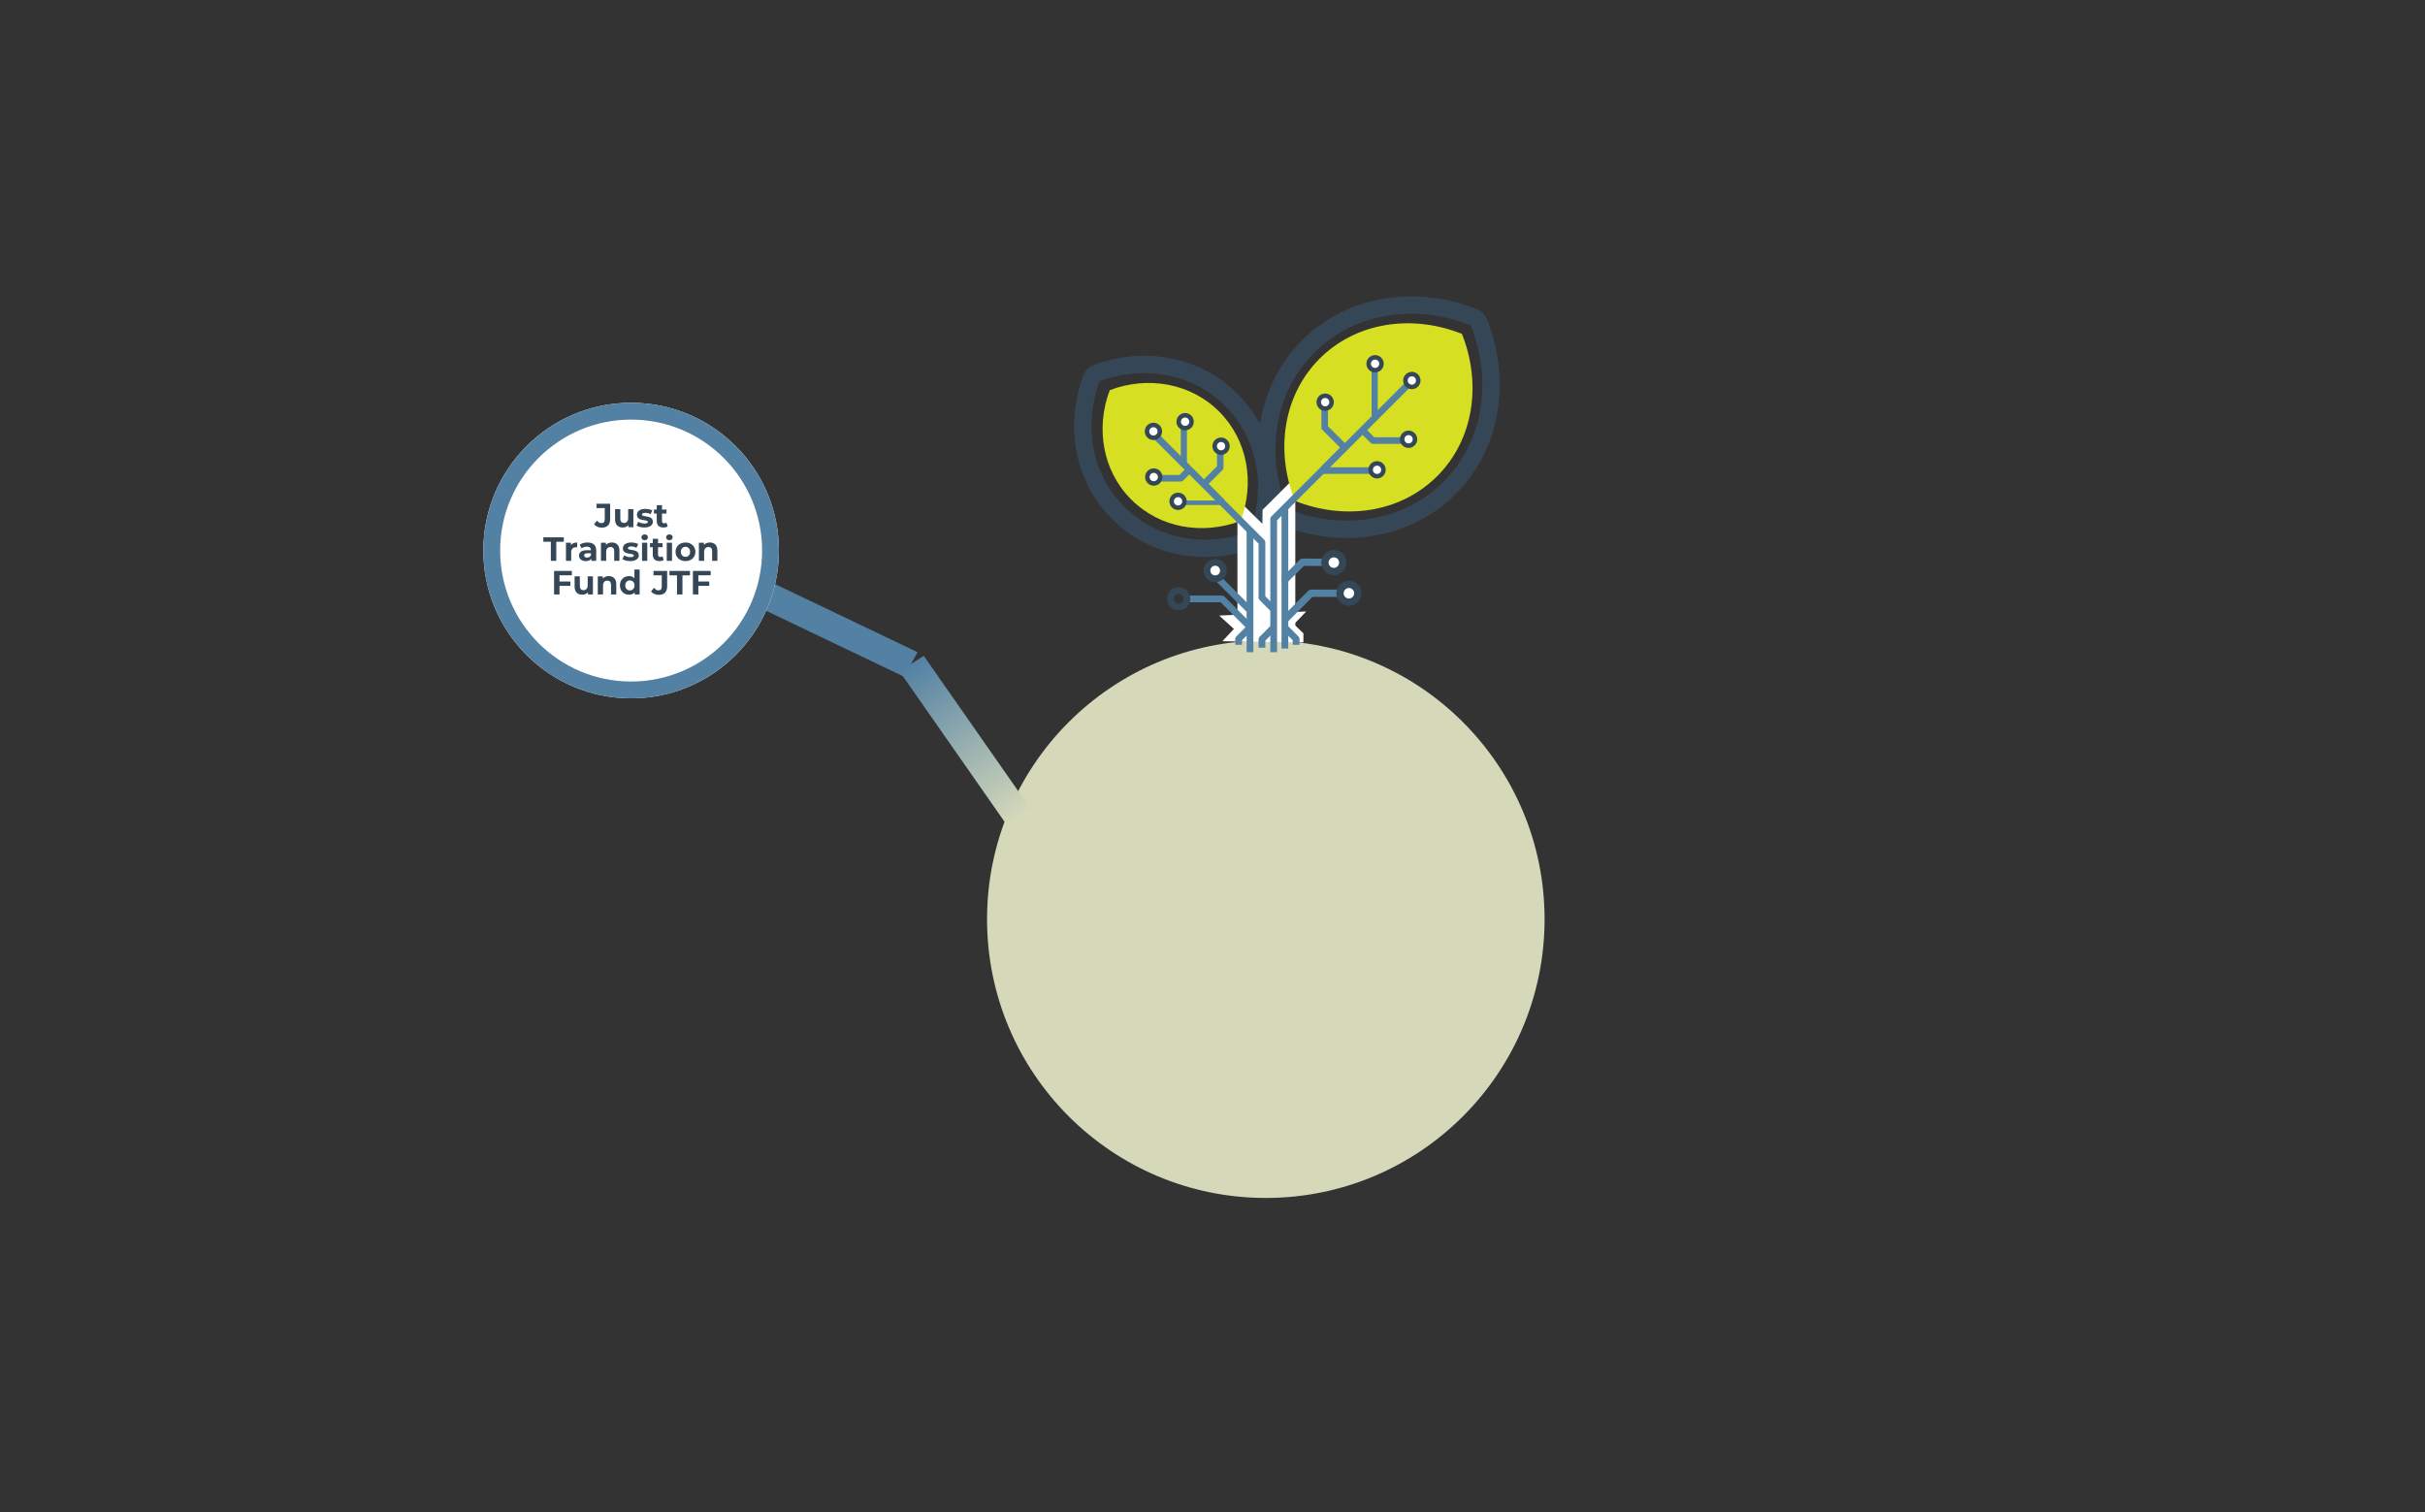 <?xml version="1.0" encoding="UTF-8" standalone="no"?>
<!DOCTYPE svg PUBLIC "-//W3C//DTD SVG 1.1//EN" "http://www.w3.org/Graphics/SVG/1.1/DTD/svg11.dtd">
<svg width="100%" height="100%" viewBox="0 0 1443 900" version="1.1" xmlns="http://www.w3.org/2000/svg" xmlns:xlink="http://www.w3.org/1999/xlink" xml:space="preserve" xmlns:serif="http://www.serif.com/" style="fill-rule:evenodd;clip-rule:evenodd;stroke-linejoin:round;stroke-miterlimit:2;">
    <rect x="0" y="0" width="1443" height="900" fill="#333333" stroke="none"/>
    <g transform="matrix(0.464,0,0,0.464,-442.154,-1432.27)">
        <circle cx="2576.25" cy="4265.82" r="357.5" style="fill:rgb(213,217,186);"/>
    </g>
    <g transform="matrix(-0.714,-0.714,0.763,-0.763,543.948,943.5)">
        <path d="M290.018,537.997C288.814,540.494 288.814,543.354 290.018,545.85C302.881,572.535 330.308,590.813 361.894,590.813C393.481,590.813 420.907,572.535 433.771,545.85C434.974,543.354 434.974,540.494 433.771,537.997C420.907,511.312 393.481,493.034 361.894,493.034C330.308,493.034 302.881,511.312 290.018,537.997ZM299.319,541.924C310.536,518.656 334.353,502.583 361.894,502.583C389.436,502.583 413.253,518.656 424.469,541.924C413.253,565.191 389.436,581.264 361.894,581.264C334.353,581.264 310.536,565.191 299.319,541.924Z" style="fill:rgb(53,71,86);"/>
    </g>
    <g transform="matrix(0.873,-0.873,0.977,0.977,-24.868,34.749)">
        <path d="M291.647,538.975C290.74,540.857 290.74,542.99 291.647,544.872C304.209,570.931 331.049,588.722 361.894,588.722C392.74,588.722 419.58,570.931 432.142,544.872C433.049,542.99 433.049,540.857 432.142,538.975C419.58,512.916 392.74,495.125 361.894,495.125C331.049,495.125 304.209,512.916 291.647,538.975ZM299.319,541.924C310.536,518.656 334.353,502.583 361.894,502.583C389.436,502.583 413.253,518.656 424.469,541.924C413.253,565.191 389.436,581.264 361.894,581.264C334.353,581.264 310.536,565.191 299.319,541.924Z" style="fill:rgb(53,71,86);"/>
    </g>
    <g transform="matrix(0.992,0,0,0.992,-5877.05,-17167.8)">
        <path d="M6666.72,17688L6666.72,17605.8L6681.68,17620.5L6681.81,17612.1L6701.43,17592.5L6701.43,17690.4L6666.72,17688Z" style="fill:white;"/>
    </g>
    <g transform="matrix(6.07467e-17,-0.992,0.992,6.07467e-17,-16758.1,7001.81)">
        <path d="M6678.31,17675.1L6672.93,17675.1L6673.59,17626.5L6680.95,17633.4L6688.97,17624.6L6691.44,17676.8L6683.77,17669.4L6678.31,17675.1Z" style="fill:white;"/>
    </g>
    <g transform="matrix(0.794,-0.794,0.889,0.889,51.126,53.971)">
        <path d="M299.319,541.924C310.536,518.656 334.353,502.583 361.894,502.583C389.436,502.583 413.253,518.656 424.469,541.924C413.253,565.191 389.436,581.264 361.894,581.264C334.353,581.264 310.536,565.191 299.319,541.924Z" style="fill:rgb(215,223,34);"/>
    </g>
    <g transform="matrix(-0.622,-0.622,0.665,-0.665,564.01,856.585)">
        <path d="M299.319,541.924C310.536,518.656 334.353,502.583 361.894,502.583C389.436,502.583 413.253,518.656 424.469,541.924C413.253,565.191 389.436,581.264 361.894,581.264C334.353,581.264 310.536,565.191 299.319,541.924Z" style="fill:rgb(215,223,34);"/>
    </g>
    <g transform="matrix(-0.458,5.60991e-17,-5.60991e-17,-0.458,1411.79,828.678)">
        <path d="M1415.07,1009.21L1382.62,1041.79C1381.73,1042.68 1380.52,1043.19 1379.26,1043.19L1343.03,1043.19C1340.4,1043.19 1338.27,1041.06 1338.27,1038.43C1338.27,1035.81 1340.4,1033.68 1343.03,1033.68L1377.28,1033.68L1408.33,1002.5C1410.18,1000.64 1413.2,1000.63 1415.06,1002.48C1416.92,1004.33 1416.92,1007.35 1415.07,1009.21Z" style="fill:rgb(83,129,164);"/>
    </g>
    <g transform="matrix(0.423,5.17678e-17,5.17678e-17,-0.423,143.764,795.696)">
        <path d="M1414.29,996.484L1377.28,1033.68L1329.88,1033.68C1327.25,1033.68 1325.12,1035.81 1325.12,1038.43C1325.12,1041.06 1327.25,1043.19 1329.88,1043.19L1379.26,1043.19C1380.52,1043.19 1381.73,1042.68 1382.63,1041.79L1421.03,1003.19C1422.88,1001.33 1422.88,998.319 1421.02,996.468C1419.15,994.617 1416.14,994.624 1414.29,996.484Z" style="fill:rgb(83,129,164);"/>
    </g>
    <g transform="matrix(0.324,-0.324,-0.324,-0.324,664.56,1117.94)">
        <path d="M1396.74,1014.12L1377.28,1033.68L1347.79,1033.68C1345.17,1033.68 1343.04,1035.81 1343.04,1038.43C1343.04,1041.06 1345.17,1043.19 1347.79,1043.19L1379.26,1043.19C1380.52,1043.19 1381.73,1042.68 1382.63,1041.79L1403.48,1020.83C1405.33,1018.97 1405.33,1015.96 1403.46,1014.1C1401.6,1012.25 1398.59,1012.26 1396.74,1014.12Z" style="fill:rgb(83,129,164);"/>
    </g>
    <g transform="matrix(-7.76517e-17,0.423,-0.423,-7.76517e-17,1162.16,-241.008)">
        <path d="M1422.18,988.643L1377.28,1033.68L1372.54,1033.68C1369.92,1033.68 1367.79,1035.81 1367.79,1038.43C1367.79,1041.06 1369.92,1043.19 1372.54,1043.19L1379.26,1043.19C1380.52,1043.19 1381.73,1042.68 1382.62,1041.79L1431.49,992.785C1433.34,990.926 1433.33,989.464 1431.48,987.611C1429.62,985.758 1424.04,986.785 1422.18,988.643Z" style="fill:rgb(83,129,164);"/>
    </g>
    <g transform="matrix(-0.458,5.60991e-17,-5.60991e-17,-0.458,1413.59,810.999)">
        <circle cx="1333.89" cy="999.838" r="11.602" style="fill:white;"/>
    </g>
    <g transform="matrix(-0.458,5.60991e-17,-5.60991e-17,-0.458,1413.59,810.999)">
        <path d="M1333.89,983.481C1324.87,983.481 1317.54,990.81 1317.54,999.838C1317.54,1008.87 1324.87,1016.2 1333.89,1016.2C1342.92,1016.2 1350.25,1008.87 1350.25,999.838C1350.25,990.81 1342.92,983.481 1333.89,983.481ZM1333.89,992.991C1337.67,992.991 1340.74,996.059 1340.74,999.838C1340.74,1003.62 1337.67,1006.69 1333.89,1006.69C1330.12,1006.69 1327.05,1003.62 1327.05,999.838C1327.05,996.059 1330.12,992.991 1333.89,992.991Z" style="fill:rgb(51,71,86);"/>
    </g>
    <g transform="matrix(-7.76517e-17,0.423,-0.423,-7.76517e-17,1146.04,-224.669)">
        <circle cx="1333.89" cy="999.838" r="11.602" style="fill:white;"/>
    </g>
    <g transform="matrix(-7.76517e-17,0.423,-0.423,-7.76517e-17,1146.04,-224.669)">
        <path d="M1333.89,983.481C1324.87,983.481 1317.54,990.81 1317.54,999.838C1317.54,1008.87 1324.87,1016.2 1333.89,1016.2C1342.92,1016.2 1350.25,1008.87 1350.25,999.838C1350.25,990.81 1342.92,983.481 1333.89,983.481ZM1333.89,992.991C1337.67,992.991 1340.74,996.059 1340.74,999.838C1340.74,1003.62 1337.67,1006.69 1333.89,1006.69C1330.12,1006.69 1327.05,1003.62 1327.05,999.838C1327.05,996.059 1330.12,992.991 1333.89,992.991Z" style="fill:rgb(51,71,86);"/>
    </g>
    <g transform="matrix(0.423,5.17678e-17,5.17678e-17,-0.423,137.161,779.3)">
        <path d="M1333.89,983.481C1342.92,983.481 1350.25,990.81 1350.25,999.838C1350.25,1008.87 1342.92,1016.2 1333.89,1016.2C1324.87,1016.2 1317.54,1008.87 1317.54,999.838C1317.54,990.81 1324.87,983.481 1333.89,983.481ZM1333.89,992.991C1330.12,992.991 1327.05,996.059 1327.05,999.838C1327.05,1003.62 1330.12,1006.69 1333.89,1006.69C1337.67,1006.69 1340.74,1003.62 1340.74,999.838C1340.74,996.059 1337.67,992.991 1333.89,992.991Z" style="fill:rgb(51,71,86);"/>
    </g>
    <g transform="matrix(0.458,5.60991e-17,5.60991e-17,-0.458,182.786,792.764)">
        <circle cx="1333.89" cy="999.838" r="11.602" style="fill:white;"/>
    </g>
    <g transform="matrix(0.458,5.60991e-17,5.60991e-17,-0.458,182.786,792.764)">
        <path d="M1333.89,983.481C1342.92,983.481 1350.25,990.81 1350.25,999.838C1350.25,1008.87 1342.92,1016.2 1333.89,1016.2C1324.87,1016.2 1317.54,1008.87 1317.54,999.838C1317.54,990.81 1324.87,983.481 1333.89,983.481ZM1333.89,992.991C1330.12,992.991 1327.05,996.059 1327.05,999.838C1327.05,1003.62 1330.12,1006.69 1333.89,1006.69C1337.67,1006.69 1340.74,1003.62 1340.74,999.838C1340.74,996.059 1337.67,992.991 1333.89,992.991Z" style="fill:rgb(51,71,86);"/>
    </g>
    <g transform="matrix(1.134,0,0,1.134,524.653,-527.751)">
        <path d="M207.467,807.664L207.467,738.443L277.949,667.961L275.443,665.456L204.442,736.457C204.11,736.789 203.923,737.239 203.923,737.709L203.923,807.664L207.467,807.664Z" style="fill:rgb(83,129,164);"/>
    </g>
    <g transform="matrix(-0.927,0,0,0.927,941.604,-361.129)">
        <path d="M196.971,778.931L203.527,772.375L203.527,737.709C203.527,737.134 203.756,736.583 204.162,736.176L273.229,667.109L276.295,670.175L207.863,738.607L207.863,773.273C207.863,773.848 207.634,774.399 207.228,774.806L200.037,781.997L196.971,778.931Z" style="fill:rgb(83,129,164);"/>
    </g>
    <g transform="matrix(1.134,0,0,1.134,522.386,-527.751)">
        <rect x="193.489" y="743.358" width="3.543" height="64.306" style="fill:rgb(83,129,164);"/>
    </g>
    <g transform="matrix(1.134,0,0,1.985,543.146,-1211.85)">
        <rect x="193.489" y="762.713" width="3.543" height="42.233" style="fill:rgb(83,129,164);"/>
    </g>
    <g transform="matrix(1.134,0,0,1.663,520.257,-883.733)">
        <rect x="261.374" y="660.739" width="2.362" height="20.11" style="fill:rgb(83,129,164);stroke:rgb(83,129,164);stroke-width:0.87px;"/>
    </g>
    <g transform="matrix(-0.927,0,0,1.359,947.836,-649.41)">
        <rect x="261.11" y="660.739" width="2.89" height="20.11" style="fill:rgb(83,129,164);stroke:rgb(83,129,164);stroke-width:1.06px;"/>
    </g>
    <g transform="matrix(2.029,-0.895,-0.895,2.029,905.039,-908.136)">
        <path d="M249.14,695.935L266.719,678.356L265.049,676.685L247.469,694.265L249.14,695.935Z" style="fill:rgb(83,129,164);"/>
    </g>
    <g transform="matrix(0.953,0.181,0.181,0.953,424.45,-428.444)">
        <path d="M249.14,695.935L266.719,678.356L265.049,676.685L247.469,694.265L249.14,695.935Z" style="fill:rgb(83,129,164);"/>
    </g>
    <g transform="matrix(-1.658,-0.732,0.732,1.658,630.741,-671.992)">
        <path d="M247.282,694.078L264.862,676.498L266.906,678.542L249.326,696.122L247.282,694.078Z" style="fill:rgb(83,129,164);"/>
    </g>
    <g transform="matrix(-0.783,0.144,-0.144,0.783,1021.99,-281.7)">
        <path d="M247.282,694.078L264.862,676.498L266.906,678.542L249.326,696.122L247.282,694.078Z" style="fill:rgb(83,129,164);"/>
    </g>
    <g transform="matrix(1.134,0,0,1.134,524.653,-527.751)">
        <path d="M251.501,692.007L256.948,697.454C257.169,697.675 257.47,697.8 257.783,697.8L276.006,697.8L276.006,695.438L258.272,695.438L253.171,690.337L251.501,692.007Z" style="fill:rgb(83,129,164);stroke:rgb(83,129,164);stroke-width:1.09px;"/>
    </g>
    <g transform="matrix(-0.927,0,0,0.927,941.604,-361.129)">
        <path d="M253.358,690.15L258.381,695.173L276.006,695.173L276.006,698.064L257.783,698.064C257.4,698.064 257.032,697.912 256.761,697.641L251.314,692.194L253.358,690.15Z" style="fill:rgb(83,129,164);stroke:rgb(83,129,164);stroke-width:1.33px;"/>
    </g>
    <g transform="matrix(1.134,0,0,1.134,524.653,-527.751)">
        <path d="M243.876,699.514L233.642,689.279L233.642,677.486L231.28,677.486L231.28,689.769C231.28,690.082 231.404,690.382 231.625,690.604L242.206,701.184L243.876,699.514Z" style="fill:rgb(83,129,164);stroke:rgb(83,129,164);stroke-width:1.09px;"/>
    </g>
    <g transform="matrix(-0.927,0,0,0.927,941.604,-361.129)">
        <path d="M242.019,701.371L231.439,690.791C231.168,690.52 231.015,690.152 231.015,689.769L231.015,677.486L233.906,677.486L233.906,689.17L244.063,699.327L242.019,701.371Z" style="fill:rgb(83,129,164);stroke:rgb(83,129,164);stroke-width:1.33px;"/>
    </g>
    <g transform="matrix(1.134,0,0,1.134,524.653,-527.751)">
        <rect x="230.871" y="711.164" width="27.442" height="2.362" style="fill:rgb(83,129,164);stroke:rgb(83,129,164);stroke-width:1.09px;"/>
    </g>
    <g transform="matrix(-0.927,0,0,0.927,941.604,-361.129)">
        <rect x="230.871" y="710.9" width="27.442" height="2.89" style="fill:rgb(83,129,164);"/>
    </g>
    <g transform="matrix(0.329,4.02599e-17,4.02599e-17,-0.329,401.273,555.396)">
        <circle cx="1333.89" cy="999.838" r="11.602" style="fill:white;"/>
    </g>
    <g transform="matrix(0.329,4.02599e-17,4.02599e-17,-0.329,401.273,555.396)">
        <path d="M1333.89,984.162C1342.55,984.162 1349.57,991.187 1349.57,999.838C1349.57,1008.49 1342.55,1015.51 1333.89,1015.51C1325.24,1015.51 1318.22,1008.49 1318.22,999.838C1318.22,991.187 1325.24,984.162 1333.89,984.162ZM1333.89,992.309C1329.74,992.309 1326.37,995.683 1326.37,999.838C1326.37,1003.99 1329.74,1007.37 1333.89,1007.37C1338.05,1007.37 1341.42,1003.99 1341.42,999.838C1341.42,995.683 1338.05,992.309 1333.89,992.309Z" style="fill:rgb(51,71,86);"/>
    </g>
    <g transform="matrix(0.329,4.02599e-17,4.02599e-17,-0.329,379.389,545.431)">
        <circle cx="1333.89" cy="999.838" r="11.602" style="fill:white;"/>
    </g>
    <g transform="matrix(0.329,4.02599e-17,4.02599e-17,-0.329,379.389,545.431)">
        <path d="M1333.89,984.162C1342.55,984.162 1349.57,991.187 1349.57,999.838C1349.57,1008.49 1342.55,1015.51 1333.89,1015.51C1325.24,1015.51 1318.22,1008.49 1318.22,999.838C1318.22,991.187 1325.24,984.162 1333.89,984.162ZM1333.89,992.309C1329.74,992.309 1326.37,995.683 1326.37,999.838C1326.37,1003.99 1329.74,1007.37 1333.89,1007.37C1338.05,1007.37 1341.42,1003.99 1341.42,999.838C1341.42,995.683 1338.05,992.309 1333.89,992.309Z" style="fill:rgb(51,71,86);"/>
    </g>
    <g transform="matrix(0.329,4.02599e-17,4.02599e-17,-0.329,399.319,590.371)">
        <circle cx="1333.89" cy="999.838" r="11.602" style="fill:white;"/>
    </g>
    <g transform="matrix(0.329,4.02599e-17,4.02599e-17,-0.329,399.319,590.371)">
        <path d="M1333.89,984.162C1342.55,984.162 1349.57,991.187 1349.57,999.838C1349.57,1008.49 1342.55,1015.51 1333.89,1015.51C1325.24,1015.51 1318.22,1008.49 1318.22,999.838C1318.22,991.187 1325.24,984.162 1333.89,984.162ZM1333.89,992.309C1329.74,992.309 1326.37,995.683 1326.37,999.838C1326.37,1003.99 1329.74,1007.37 1333.89,1007.37C1338.05,1007.37 1341.42,1003.99 1341.42,999.838C1341.42,995.683 1338.05,992.309 1333.89,992.309Z" style="fill:rgb(51,71,86);"/>
    </g>
    <g transform="matrix(0.329,4.02599e-17,4.02599e-17,-0.329,380.561,608.543)">
        <circle cx="1333.89" cy="999.838" r="11.602" style="fill:white;"/>
    </g>
    <g transform="matrix(0.329,4.02599e-17,4.02599e-17,-0.329,380.561,608.543)">
        <path d="M1333.89,984.162C1342.55,984.162 1349.57,991.187 1349.57,999.838C1349.57,1008.49 1342.55,1015.51 1333.89,1015.51C1325.24,1015.51 1318.22,1008.49 1318.22,999.838C1318.22,991.187 1325.24,984.162 1333.89,984.162ZM1333.89,992.309C1329.74,992.309 1326.37,995.683 1326.37,999.838C1326.37,1003.99 1329.74,1007.37 1333.89,1007.37C1338.05,1007.37 1341.42,1003.99 1341.42,999.838C1341.42,995.683 1338.05,992.309 1333.89,992.309Z" style="fill:rgb(51,71,86);"/>
    </g>
    <g transform="matrix(0.329,4.02599e-17,4.02599e-17,-0.329,349.689,568.292)">
        <circle cx="1333.89" cy="999.838" r="11.602" style="fill:white;"/>
    </g>
    <g transform="matrix(0.329,4.02599e-17,4.02599e-17,-0.329,349.689,568.292)">
        <path d="M1333.89,984.162C1342.55,984.162 1349.57,991.187 1349.57,999.838C1349.57,1008.49 1342.55,1015.51 1333.89,1015.51C1325.24,1015.51 1318.22,1008.49 1318.22,999.838C1318.22,991.187 1325.24,984.162 1333.89,984.162ZM1333.89,992.309C1329.74,992.309 1326.37,995.683 1326.37,999.838C1326.37,1003.99 1329.74,1007.37 1333.89,1007.37C1338.05,1007.37 1341.42,1003.99 1341.42,999.838C1341.42,995.683 1338.05,992.309 1333.89,992.309Z" style="fill:rgb(51,71,86);"/>
    </g>
    <g transform="matrix(0.329,4.02599e-17,4.02599e-17,-0.329,266.355,579.912)">
        <circle cx="1333.89" cy="999.838" r="11.602" style="fill:white;"/>
    </g>
    <g transform="matrix(0.329,4.02599e-17,4.02599e-17,-0.329,266.355,579.912)">
        <path d="M1333.89,984.162C1342.55,984.162 1349.57,991.187 1349.57,999.838C1349.57,1008.49 1342.55,1015.51 1333.89,1015.51C1325.24,1015.51 1318.22,1008.49 1318.22,999.838C1318.22,991.187 1325.24,984.162 1333.89,984.162ZM1333.89,992.309C1329.74,992.309 1326.37,995.683 1326.37,999.838C1326.37,1003.99 1329.74,1007.37 1333.89,1007.37C1338.05,1007.37 1341.42,1003.99 1341.42,999.838C1341.42,995.683 1338.05,992.309 1333.89,992.309Z" style="fill:rgb(51,71,86);"/>
    </g>
    <g transform="matrix(0.329,4.02599e-17,4.02599e-17,-0.329,247.498,585.682)">
        <circle cx="1333.89" cy="999.838" r="11.602" style="fill:white;"/>
    </g>
    <g transform="matrix(0.329,4.02599e-17,4.02599e-17,-0.329,247.498,585.682)">
        <path d="M1333.89,984.162C1342.55,984.162 1349.57,991.187 1349.57,999.838C1349.57,1008.49 1342.55,1015.51 1333.89,1015.51C1325.24,1015.51 1318.22,1008.49 1318.22,999.838C1318.22,991.187 1325.24,984.162 1333.89,984.162ZM1333.89,992.309C1329.74,992.309 1326.37,995.683 1326.37,999.838C1326.37,1003.99 1329.74,1007.37 1333.89,1007.37C1338.05,1007.37 1341.42,1003.99 1341.42,999.838C1341.42,995.683 1338.05,992.309 1333.89,992.309Z" style="fill:rgb(51,71,86);"/>
    </g>
    <g transform="matrix(0.329,4.02599e-17,4.02599e-17,-0.329,247.693,612.842)">
        <circle cx="1333.89" cy="999.838" r="11.602" style="fill:white;"/>
    </g>
    <g transform="matrix(0.329,4.02599e-17,4.02599e-17,-0.329,247.693,612.842)">
        <path d="M1333.89,984.162C1342.55,984.162 1349.57,991.187 1349.57,999.838C1349.57,1008.49 1342.55,1015.51 1333.89,1015.51C1325.24,1015.51 1318.22,1008.49 1318.22,999.838C1318.22,991.187 1325.24,984.162 1333.89,984.162ZM1333.89,992.309C1329.74,992.309 1326.37,995.683 1326.37,999.838C1326.37,1003.99 1329.74,1007.37 1333.89,1007.37C1338.05,1007.37 1341.42,1003.99 1341.42,999.838C1341.42,995.683 1338.05,992.309 1333.89,992.309Z" style="fill:rgb(51,71,86);"/>
    </g>
    <g transform="matrix(0.329,4.02599e-17,4.02599e-17,-0.329,287.749,594.475)">
        <circle cx="1333.89" cy="999.838" r="11.602" style="fill:white;"/>
    </g>
    <g transform="matrix(0.329,4.02599e-17,4.02599e-17,-0.329,287.749,594.475)">
        <path d="M1333.89,984.162C1342.55,984.162 1349.57,991.187 1349.57,999.838C1349.57,1008.49 1342.55,1015.51 1333.89,1015.51C1325.24,1015.51 1318.22,1008.49 1318.22,999.838C1318.22,991.187 1325.24,984.162 1333.89,984.162ZM1333.89,992.309C1329.74,992.309 1326.37,995.683 1326.37,999.838C1326.37,1003.99 1329.74,1007.37 1333.89,1007.37C1338.05,1007.37 1341.42,1003.99 1341.42,999.838C1341.42,995.683 1338.05,992.309 1333.89,992.309Z" style="fill:rgb(51,71,86);"/>
    </g>
    <g transform="matrix(0.329,4.02599e-17,4.02599e-17,-0.329,262.152,627.301)">
        <circle cx="1333.89" cy="999.838" r="11.602" style="fill:white;"/>
    </g>
    <g transform="matrix(0.329,4.02599e-17,4.02599e-17,-0.329,262.152,627.301)">
        <path d="M1333.89,984.162C1342.55,984.162 1349.57,991.187 1349.57,999.838C1349.57,1008.49 1342.55,1015.51 1333.89,1015.51C1325.24,1015.51 1318.22,1008.49 1318.22,999.838C1318.22,991.187 1325.24,984.162 1333.89,984.162ZM1333.89,992.309C1329.74,992.309 1326.37,995.683 1326.37,999.838C1326.37,1003.99 1329.74,1007.37 1333.89,1007.37C1338.05,1007.37 1341.42,1003.99 1341.42,999.838C1341.42,995.683 1338.05,992.309 1333.89,992.309Z" style="fill:rgb(51,71,86);"/>
    </g>
    <g transform="matrix(0.873,0,0,0.873,579.781,-318.238)">
        <path d="M209.945,793.943L217.035,801.033L217.035,804.079L221.635,804.079L221.635,800.08C221.635,799.47 221.393,798.885 220.961,798.454L213.198,790.69L209.945,793.943Z" style="fill:rgb(83,129,164);"/>
    </g>
    <g transform="matrix(-0.873,0,0,0.873,928.516,-318.238)">
        <path d="M213.198,790.69L220.961,798.454C221.393,798.885 221.635,799.47 221.635,800.08L221.635,804.079L217.035,804.079L217.035,801.033L209.945,793.943L213.198,790.69Z" style="fill:rgb(83,129,164);"/>
    </g>
    <g transform="matrix(-0.873,0,0,0.873,942.41,-318.046)">
        <path d="M213.198,790.69L220.961,798.454C221.393,798.885 221.635,799.47 221.635,800.08L221.635,805.828L217.035,805.828L217.035,801.033L209.945,793.943L213.198,790.69Z" style="fill:rgb(83,129,164);"/>
    </g>
    <g transform="matrix(-2.143,-0.928,-0.002,0.004,8192.58,3717.32)">
        <g transform="matrix(0.948,-18.451,-0.001,-11.853,191.741,92744.1)">
            <rect x="3567.97" y="2267.83" width="45" height="313" style="fill:rgb(83,129,164);"/>
        </g>
        <g transform="matrix(0.937,-292.285,-0.012,-10.171,215.397,1.0787e+06)">
            <rect x="3567.97" y="2267.83" width="45" height="313" style="fill:url(#_Linear1);"/>
        </g>
    </g>
    <g transform="matrix(0.246,0,0,0.246,-258.208,-721.73)">
        <circle cx="2576.25" cy="4265.82" r="357.5" style="fill:white;"/>
        <path d="M2576.25,3908.32C2773.56,3908.32 2933.75,4068.51 2933.75,4265.82C2933.75,4463.13 2773.56,4623.32 2576.25,4623.32C2378.94,4623.32 2218.75,4463.13 2218.75,4265.82C2218.75,4068.51 2378.94,3908.32 2576.25,3908.32ZM2576.25,3949C2751.11,3949 2893.07,4090.97 2893.07,4265.82C2893.07,4440.68 2751.11,4582.64 2576.25,4582.64C2401.39,4582.64 2259.43,4440.68 2259.43,4265.82C2259.43,4090.97 2401.39,3949 2576.25,3949Z" style="fill:rgb(83,129,164);"/>
    </g>
    <g transform="matrix(1,0,0,1,55.329,-254.608)">
        <g>
            <path d="M302.71,568.625C306.009,568.625 307.748,566.927 307.748,563.467L307.748,554.388L299.61,554.388L299.61,556.985L304.53,556.985L304.53,563.647C304.53,565.187 303.85,565.968 302.55,565.968C301.55,565.968 300.71,565.448 299.95,564.427L298.15,566.587C299.17,567.906 300.83,568.625 302.71,568.625Z" style="fill:rgb(53,71,86);fill-rule:nonzero;"/>
            <path d="M318.45,557.628L318.45,562.948C318.45,564.928 317.41,565.848 315.969,565.848C314.588,565.848 313.788,565.048 313.788,563.248L313.788,557.628L310.67,557.628L310.67,563.708C310.67,567.027 312.569,568.545 315.269,568.545C316.589,568.545 317.79,568.046 318.61,567.107L318.61,568.385L321.568,568.385L321.568,557.628L318.45,557.628Z" style="fill:rgb(53,71,86);fill-rule:nonzero;"/>
            <path d="M328.089,568.545C331.309,568.545 333.168,567.127 333.168,565.125C333.168,560.887 326.668,562.667 326.668,560.827C326.668,560.266 327.268,559.825 328.669,559.825C329.65,559.825 330.71,560.026 331.769,560.627L332.808,558.407C331.789,557.807 330.15,557.468 328.669,557.468C325.529,557.468 323.69,558.906 323.69,560.948C323.69,565.245 330.19,563.445 330.19,565.205C330.19,565.807 329.65,566.188 328.209,566.188C326.888,566.188 325.429,565.767 324.47,565.145L323.43,567.386C324.43,568.046 326.268,568.545 328.089,568.545Z" style="fill:rgb(53,71,86);fill-rule:nonzero;"/>
            <path d="M341.188,565.668C340.848,565.928 340.388,566.068 339.928,566.068C339.088,566.068 338.588,565.567 338.588,564.647L338.588,560.265L341.268,560.265L341.268,557.868L338.588,557.868L338.588,555.248L335.47,555.248L335.47,557.868L333.81,557.868L333.81,560.265L335.47,560.265L335.47,564.687C335.47,567.246 336.949,568.545 339.488,568.545C340.448,568.545 341.388,568.325 342.028,567.866L341.188,565.668Z" style="fill:rgb(53,71,86);fill-rule:nonzero;"/>
            <path d="M272.45,588.385L275.688,588.385L275.688,577.025L280.168,577.025L280.168,574.388L267.97,574.388L267.97,577.025L272.45,577.025L272.45,588.385Z" style="fill:rgb(53,71,86);fill-rule:nonzero;"/>
            <path d="M284.428,579.047L284.428,577.628L281.45,577.628L281.45,588.385L284.568,588.385L284.568,583.306C284.568,581.245 285.708,580.305 287.428,580.305C287.668,580.305 287.868,580.325 288.128,580.345L288.128,577.468C286.468,577.468 285.188,578.008 284.428,579.047Z" style="fill:rgb(53,71,86);fill-rule:nonzero;"/>
            <path d="M294.269,577.468C292.548,577.468 290.809,577.927 289.63,578.766L290.749,580.946C291.528,580.326 292.708,579.945 293.849,579.945C295.53,579.945 296.33,580.726 296.33,582.068L293.849,582.068C290.569,582.068 289.23,583.386 289.23,585.287C289.23,587.147 290.729,588.545 293.248,588.545C294.829,588.545 295.95,588.026 296.53,587.047L296.53,588.385L299.448,588.385L299.448,582.247C299.448,578.986 297.549,577.468 294.269,577.468ZM294.029,586.448C292.928,586.448 292.268,585.927 292.268,585.146C292.268,584.426 292.728,583.885 294.189,583.885L296.33,583.885L296.33,584.986C295.97,585.967 295.07,586.448 294.029,586.448Z" style="fill:rgb(53,71,86);fill-rule:nonzero;"/>
            <path d="M308.81,577.468C307.349,577.468 306.088,577.967 305.248,578.886L305.248,577.628L302.27,577.628L302.27,588.385L305.388,588.385L305.388,583.066C305.388,581.085 306.468,580.165 307.969,580.165C309.35,580.165 310.15,580.965 310.15,582.705L310.15,588.385L313.268,588.385L313.268,582.225C313.268,578.946 311.349,577.468 308.81,577.468Z" style="fill:rgb(53,71,86);fill-rule:nonzero;"/>
            <path d="M319.709,588.545C322.929,588.545 324.788,587.127 324.788,585.125C324.788,580.887 318.288,582.667 318.288,580.827C318.288,580.266 318.888,579.825 320.289,579.825C321.27,579.825 322.33,580.026 323.389,580.627L324.428,578.407C323.409,577.807 321.77,577.468 320.289,577.468C317.149,577.468 315.31,578.906 315.31,580.948C315.31,585.245 321.81,583.445 321.81,585.205C321.81,585.807 321.27,586.188 319.829,586.188C318.508,586.188 317.049,585.767 316.09,585.145L315.05,587.386C316.05,588.046 317.888,588.545 319.709,588.545Z" style="fill:rgb(53,71,86);fill-rule:nonzero;"/>
            <path d="M328.269,576.125C329.428,576.125 330.208,575.366 330.208,574.326C330.208,573.367 329.428,572.648 328.269,572.648C327.11,572.648 326.33,573.407 326.33,574.386C326.33,575.366 327.11,576.125 328.269,576.125ZM326.71,588.385L329.828,588.385L329.828,577.628L326.71,577.628L326.71,588.385Z" style="fill:rgb(53,71,86);fill-rule:nonzero;"/>
            <path d="M338.828,585.668C338.488,585.928 338.028,586.068 337.568,586.068C336.728,586.068 336.228,585.567 336.228,584.647L336.228,580.265L338.908,580.265L338.908,577.868L336.228,577.868L336.228,575.248L333.11,575.248L333.11,577.868L331.45,577.868L331.45,580.265L333.11,580.265L333.11,584.687C333.11,587.246 334.589,588.545 337.128,588.545C338.088,588.545 339.028,588.325 339.668,587.866L338.828,585.668Z" style="fill:rgb(53,71,86);fill-rule:nonzero;"/>
            <path d="M342.989,576.125C344.148,576.125 344.928,575.366 344.928,574.326C344.928,573.367 344.148,572.648 342.989,572.648C341.83,572.648 341.05,573.407 341.05,574.386C341.05,575.366 341.83,576.125 342.989,576.125ZM341.43,588.385L344.548,588.385L344.548,577.628L341.43,577.628L341.43,588.385Z" style="fill:rgb(53,71,86);fill-rule:nonzero;"/>
            <path d="M352.569,588.545C355.99,588.545 358.468,586.247 358.468,583.006C358.468,579.765 355.99,577.468 352.569,577.468C349.148,577.468 346.65,579.765 346.65,583.006C346.65,586.247 349.148,588.545 352.569,588.545ZM352.569,585.988C351.008,585.988 349.808,584.867 349.808,583.006C349.808,581.146 351.008,580.025 352.569,580.025C354.13,580.025 355.31,581.146 355.31,583.006C355.31,584.867 354.13,585.988 352.569,585.988Z" style="fill:rgb(53,71,86);fill-rule:nonzero;"/>
            <path d="M367.09,577.468C365.629,577.468 364.368,577.967 363.528,578.886L363.528,577.628L360.55,577.628L360.55,588.385L363.668,588.385L363.668,583.066C363.668,581.085 364.748,580.165 366.249,580.165C367.63,580.165 368.43,580.965 368.43,582.705L368.43,588.385L371.548,588.385L371.548,582.225C371.548,578.946 369.629,577.468 367.09,577.468Z" style="fill:rgb(53,71,86);fill-rule:nonzero;"/>
            <path d="M284.948,596.985L284.948,594.388L274.37,594.388L274.37,608.385L277.608,608.385L277.608,603.285L284.088,603.285L284.088,600.688L277.608,600.688L277.608,596.985L284.948,596.985Z" style="fill:rgb(53,71,86);fill-rule:nonzero;"/>
            <path d="M294.37,597.628L294.37,602.948C294.37,604.928 293.33,605.848 291.889,605.848C290.508,605.848 289.708,605.048 289.708,603.248L289.708,597.628L286.59,597.628L286.59,603.708C286.59,607.027 288.489,608.545 291.189,608.545C292.509,608.545 293.71,608.046 294.53,607.107L294.53,608.385L297.488,608.385L297.488,597.628L294.37,597.628Z" style="fill:rgb(53,71,86);fill-rule:nonzero;"/>
            <path d="M306.93,597.468C305.469,597.468 304.208,597.967 303.368,598.886L303.368,597.628L300.39,597.628L300.39,608.385L303.508,608.385L303.508,603.066C303.508,601.085 304.588,600.165 306.089,600.165C307.47,600.165 308.27,600.965 308.27,602.705L308.27,608.385L311.388,608.385L311.388,602.225C311.388,598.946 309.469,597.468 306.93,597.468Z" style="fill:rgb(53,71,86);fill-rule:nonzero;"/>
            <path d="M322.17,593.548L322.17,598.766C321.39,597.887 320.269,597.468 318.949,597.468C315.908,597.468 313.57,599.626 313.57,603.006C313.57,606.387 315.908,608.545 318.949,608.545C320.389,608.545 321.53,608.086 322.31,607.147L322.31,608.385L325.288,608.385L325.288,593.548L322.17,593.548ZM319.489,605.988C317.928,605.988 316.728,604.867 316.728,603.006C316.728,601.146 317.928,600.025 319.489,600.025C321.03,600.025 322.23,601.146 322.23,603.006C322.23,604.867 321.03,605.988 319.489,605.988Z" style="fill:rgb(53,71,86);fill-rule:nonzero;"/>
            <path d="M336.63,608.625C339.929,608.625 341.668,606.927 341.668,603.467L341.668,594.388L333.53,594.388L333.53,596.985L338.45,596.985L338.45,603.647C338.45,605.187 337.77,605.968 336.47,605.968C335.47,605.968 334.63,605.448 333.87,604.427L332.07,606.587C333.09,607.906 334.75,608.625 336.63,608.625Z" style="fill:rgb(53,71,86);fill-rule:nonzero;"/>
            <path d="M347.53,608.385L350.768,608.385L350.768,597.025L355.248,597.025L355.248,594.388L343.05,594.388L343.05,597.025L347.53,597.025L347.53,608.385Z" style="fill:rgb(53,71,86);fill-rule:nonzero;"/>
            <path d="M367.568,596.985L367.568,594.388L356.99,594.388L356.99,608.385L360.228,608.385L360.228,603.285L366.708,603.285L366.708,600.688L360.228,600.688L360.228,596.985L367.568,596.985Z" style="fill:rgb(53,71,86);fill-rule:nonzero;"/>
        </g>
    </g>
    <defs>
        <linearGradient id="_Linear1" x1="0" y1="0" x2="1" y2="4.30041e-05" gradientUnits="userSpaceOnUse" gradientTransform="matrix(45,0,0,45,3567.97,2424.33)"><stop offset="0" style="stop-color:rgb(213,217,186);stop-opacity:1"/><stop offset="1" style="stop-color:rgb(83,129,164);stop-opacity:1"/></linearGradient>
    </defs>
</svg>
